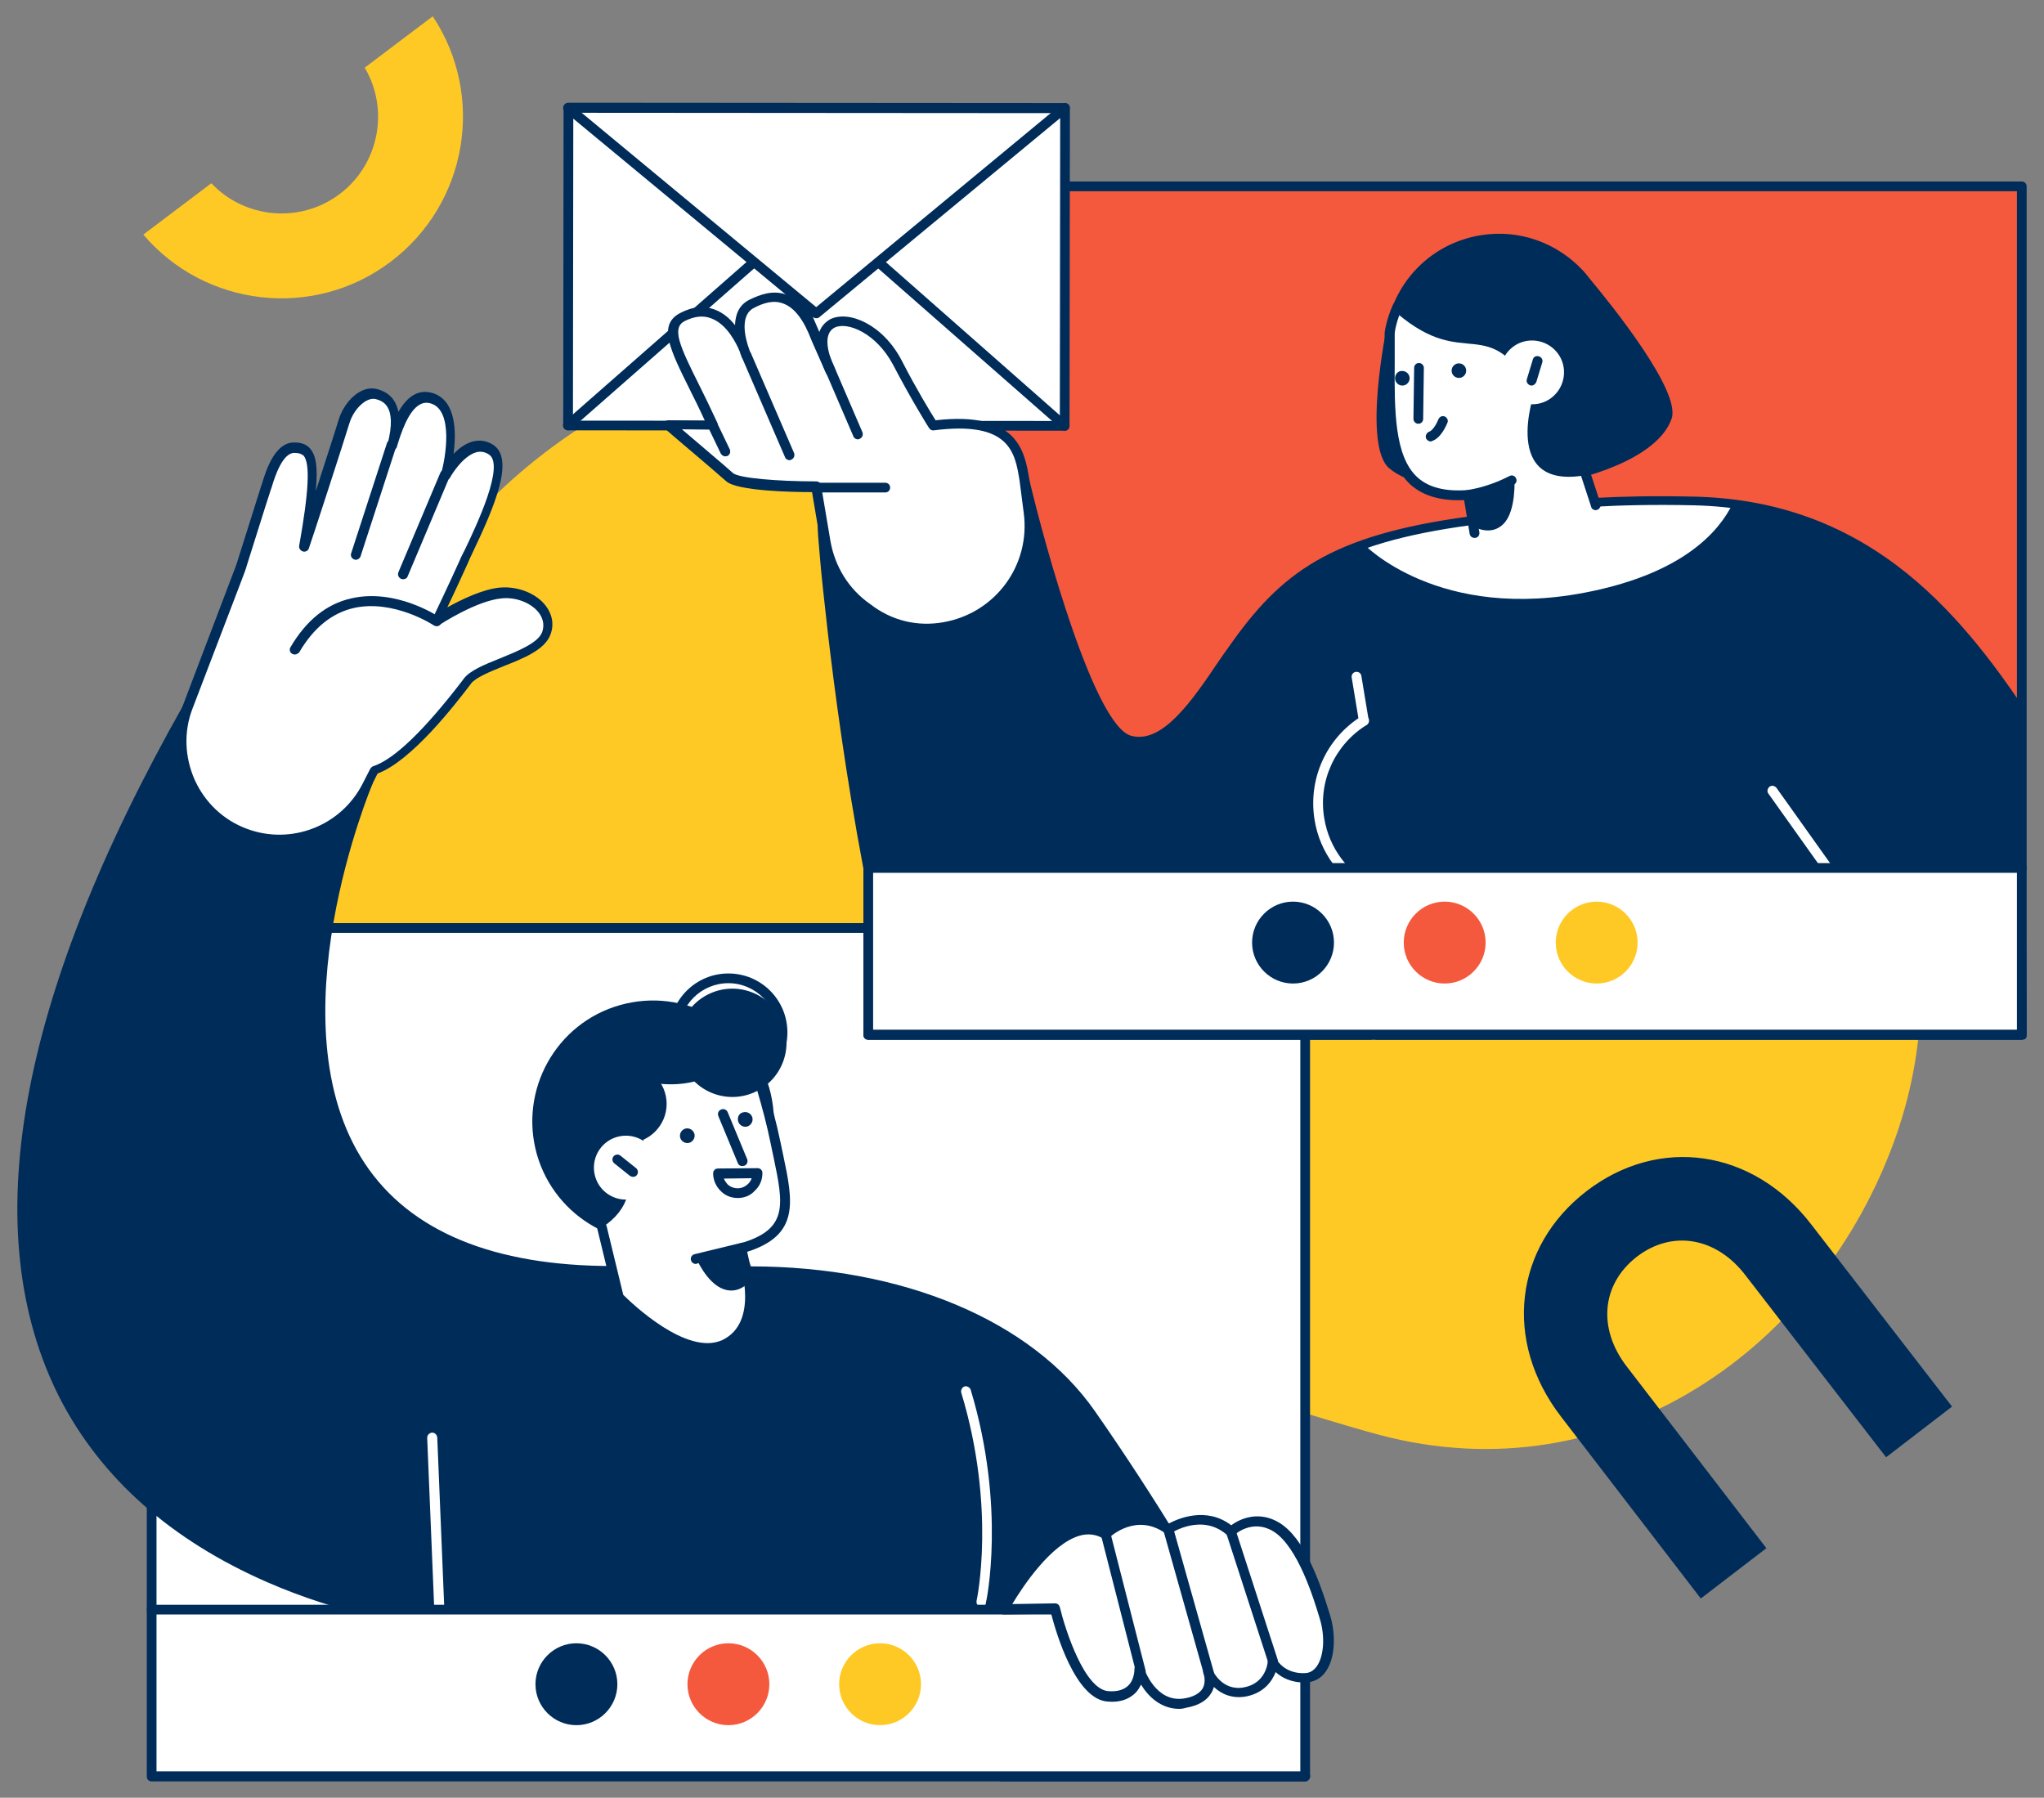 <svg xmlns="http://www.w3.org/2000/svg" xmlns:xlink="http://www.w3.org/1999/xlink" id="Capa_1" x="0px" y="0px" viewBox="0 0 589 518" style="enable-background:new 0 0 589 518;" xml:space="preserve"><rect x="0" y="0" width="589" height="518" fill="#808080" stroke="none"/><style type="text/css">	.st0{fill:#FFC925;}	.st1{fill:#FFFFFF;}	.st2{fill:#002C5A;}	.st3{fill:#F5593D;}</style><title>Group 80</title><g>	<path class="st0" d="M105.1,19.5c7.1,12,4.2,27.8-7.2,36.4c-11.4,8.6-27.4,7.1-37-3.1L41.3,67.6c17.8,20.9,49.1,24.6,71.3,7.8  c22.2-16.8,27.3-47.8,12.1-70.7L105.1,19.5z"></path>	<path class="st0" d="M107.4,342.1c20.8,48.5,66.4,93.8,123.7,78.3c33.2-8.9,67.5-27.4,103-23.2c21.7,2.6,42.3,10.6,63.2,16.2  c67.3,18,127.6-25.2,149-85.9c9.8-27.8,10.1-59.3-2-86.3c-27.5-61.3-95.8-49.9-148.2-72.5c-27-11.6-48-33.5-71.4-50.3  c-54.3-38.9-129.7-22.4-177,19.7c-50,44.6-64.2,115.8-49,178.3C100.9,325,103.8,333.6,107.4,342.1z"></path>			<rect x="43.7" y="267.4" transform="matrix(-1 -1.224647e-16 1.224647e-16 -1 419.789 779.245)" class="st1" width="332.4" height="244.4"></rect>	<path class="st2" d="M376.1,511.8c0,0-26.2-53.4-61.8-104.4c-21.2-30.3-63.2-41.2-98.7-41.1l-39.1-0.1l0,0  c-130.7,0-70.5-141.1-70.5-141.1l-51.8-21.5C-77.7,436.8,103,465.1,125.7,467.5l0.9,42.3l200.7,2l-38.5,0H376.1z"></path>	<path class="st2" d="M376.1,513.3h-87.4c-0.4,0-0.8-0.2-1-0.4l-161.2-1.6c-0.8,0-1.4-0.6-1.4-1.4l-0.8-41c-7-0.8-26.2-3.8-47.3-13  c-27.7-12.1-47.8-29.9-59.7-52.9C-7.1,355.3,4.8,288,53,202.9c0.4-0.6,1.1-0.9,1.8-0.6l51.8,21.5c0.4,0.1,0.6,0.4,0.8,0.8  c0.1,0.4,0.1,0.7,0,1.1c-0.3,0.7-29,69.2-2.3,109.5c13,19.6,37,29.6,71.5,29.6c0.1,0,0.2,0,0.4,0l38.7,0.1c0.2,0,0.4,0,0.6,0  c43.9,0,81,15.6,99.2,41.7c35.3,50.5,61.7,104,61.9,104.6c0.2,0.4,0.2,1-0.1,1.4C377,513,376.6,513.3,376.1,513.3z M327.6,510.4  h46.2c-5.2-10.3-29.4-57.4-60.7-102.2c-17.8-25.5-54.3-40.6-97.5-40.5l-39.1-0.1c-0.1,0-0.2,0-0.4,0c-35.3-0.1-60-10.5-73.5-30.9  c-14.4-21.8-13.1-51.2-9.4-72c3.3-18.9,9.1-34.4,10.9-38.9l-49.4-20.5c-47.1,83.7-58.9,149.7-35,196.2  c28.2,54.7,98.1,63.7,106,64.5c0.7,0.1,1.3,0.7,1.3,1.4l0.8,40.9l199.3,2C327.4,510.4,327.5,510.4,327.6,510.4z"></path>	<path class="st2" d="M154.7,332.6c5.3,18.5,24.5,29.2,43,24c18.5-5.3,29.2-24.5,24-43c-5.3-18.5-24.5-29.2-43-24  C160.2,294.8,149.5,314.1,154.7,332.6z"></path>	<path class="st1" d="M173.5,353.7c8.4-5.6,8.4-12,8.1-20.4l2.9-0.5c0.7-0.1,1.3-0.8,1.3-1.5c-0.1-4.5-4-12.4-6-17.8  c-0.6-1.6,0.9-3.3,2.6-2.8c4.3,1.4,11.2,2.6,17.8,0.9c4.7-1.2,6.9-3.2,8.8-4.3c2.9-1.7,6.7-0.3,7.8,2.9c0.6,1.7,4.5,7.9,6.7,19  c3.2,16,6.7,25.6-9.9,30.4l1,4.1c0,0,6.2,18-5.8,23.7c-11.9,5.7-30.5-13.5-30.5-13.5L173.5,353.7z"></path>	<path class="st2" d="M204,389.9c-12,0-25.9-14.3-26.6-15c-0.2-0.2-0.3-0.4-0.4-0.7l-4.9-20.2c-0.2-0.8,0.3-1.5,1-1.7  c0.8-0.2,1.5,0.3,1.7,1l4.8,19.8c2.3,2.3,18.4,17.8,28.6,13c10.6-5.1,5.1-21.8,5-21.9c0,0,0-0.1,0-0.1l-1-4.1  c-0.2-0.7,0.3-1.5,1-1.7c14-4,12.6-11,9.7-24.9c-0.3-1.2-0.5-2.5-0.8-3.8c-2.2-10.9-6.1-22.4-6.2-22.5c-0.3-0.7,0.1-1.5,0.9-1.8  c0.7-0.3,1.5,0.1,1.8,0.9c0,0.1,4,11.7,6.3,22.9c0.3,1.3,0.5,2.5,0.8,3.8c2.8,13.3,4.8,23-10.4,27.8l0.6,2.7  c0.5,1.5,6.1,19.3-6.5,25.4C207.7,389.5,205.9,389.9,204,389.9z"></path>	<path class="st2" d="M213.9,336c-0.6,0-1.1-0.3-1.3-0.9l-5.6-13.5c-0.3-0.7,0-1.6,0.8-1.9c0.7-0.3,1.6,0,1.9,0.8l5.6,13.5  c0.3,0.7,0,1.6-0.8,1.9C214.3,335.9,214.1,336,213.9,336z"></path>	<path class="st2" d="M196,327.8c0.3,1.1,1.5,1.8,2.6,1.5c1.1-0.3,1.8-1.5,1.5-2.6c-0.3-1.1-1.5-1.8-2.6-1.5  C196.4,325.5,195.7,326.7,196,327.8z"></path>	<path class="st2" d="M212.7,323.1c0.3,1.1,1.5,1.8,2.6,1.5c1.1-0.3,1.8-1.5,1.5-2.6c-0.3-1.1-1.5-1.8-2.6-1.5  C213,320.7,212.4,321.9,212.7,323.1z"></path>	<path class="st1" d="M126.5,464.2c-0.8,0-1.4-0.6-1.4-1.4l-2-48.5c0-0.8,0.6-1.4,1.4-1.5c0.8,0,1.4,0.6,1.5,1.4l2,48.5  C128,463.5,127.4,464.2,126.5,464.2C126.6,464.2,126.6,464.2,126.5,464.2z"></path>	<path class="st1" d="M282.8,463c-0.1,0-0.2,0-0.3,0c-0.8-0.2-1.2-0.9-1.1-1.7c0.1-0.3,5.7-26.7-4.4-60c-0.2-0.7,0.2-1.5,0.9-1.8  c0.7-0.2,1.5,0.2,1.8,0.9c10.3,34.1,4.5,61.2,4.4,61.4C284.1,462.6,283.5,463,282.8,463z"></path>			<ellipse transform="matrix(0.924 -0.383 0.383 0.924 -98.931 103.594)" class="st2" cx="210.9" cy="300.5" rx="15.6" ry="15.6"></ellipse>	<path class="st2" d="M209.9,314.5c-9.4,0-17-7.6-17-17c0-9.4,7.6-17,17-17c9.4,0,17,7.6,17,17C226.9,306.9,219.3,314.5,209.9,314.5  z M209.9,283.3c-7.8,0-14.2,6.3-14.2,14.2c0,7.8,6.3,14.2,14.2,14.2c7.8,0,14.2-6.3,14.2-14.2C224,289.7,217.7,283.3,209.9,283.3z"></path>	<path class="st2" d="M192.1,318.1c0,6.2-5.1,11.3-11.3,11.3c-6.2,0-11.3-5.1-11.3-11.3c0-6.2,5.1-11.3,11.3-11.3  C187.1,306.8,192.1,311.9,192.1,318.1z"></path>	<g>		<path class="st1" d="M171.5,339c1.4,4.9,6.5,7.7,11.4,6.3c4.9-1.4,7.7-6.5,6.3-11.4c-1.4-4.9-6.5-7.7-11.4-6.3   C172.9,329,170.1,334.1,171.5,339z"></path>		<path class="st2" d="M182.4,339.1c-0.3,0-0.6-0.1-0.9-0.3l-4.5-3.6c-0.6-0.5-0.7-1.4-0.2-2c0.5-0.6,1.4-0.7,2-0.2l4.5,3.6   c0.6,0.5,0.7,1.4,0.2,2C183.3,338.9,182.9,339.1,182.4,339.1z"></path>	</g>	<path class="st2" d="M216.7,368.4c0,0-3.1,4.8-8.1,3.1c-5-1.7-8.1-9.2-8.1-9.2l13.6-2.7L216.7,368.4z"></path>	<path class="st2" d="M200.5,364.2c-0.6,0-1.2-0.4-1.4-1.1c-0.2-0.8,0.3-1.5,1-1.7l13.6-3.3c0.8-0.2,1.5,0.3,1.7,1  c0.2,0.8-0.3,1.5-1,1.7l-13.6,3.3C200.7,364.2,200.6,364.2,200.5,364.2z"></path>	<g>					<rect x="43.7" y="463.8" transform="matrix(-1 -1.224647e-16 1.224647e-16 -1 419.789 975.637)" class="st1" width="332.4" height="48.1"></rect>		<path class="st2" d="M376.1,465.2H43.7c-0.8,0-1.4-0.6-1.4-1.4c0-0.8,0.6-1.4,1.4-1.4h332.4c0.8,0,1.4,0.6,1.4,1.4   C377.5,464.6,376.9,465.2,376.1,465.2z"></path>		<g>			<path class="st0" d="M241.8,485.3c0,6.5,5.3,11.8,11.8,11.8c6.5,0,11.8-5.3,11.8-11.8c0-6.5-5.3-11.8-11.8-11.8    C247.1,473.5,241.8,478.8,241.8,485.3z"></path>			<path class="st2" d="M154.3,485.3c0,6.5,5.3,11.8,11.8,11.8c6.5,0,11.8-5.3,11.8-11.8c0-6.5-5.3-11.8-11.8-11.8    C159.6,473.5,154.3,478.8,154.3,485.3z"></path>			<path class="st3" d="M198.1,485.3c0,6.5,5.3,11.8,11.8,11.8c6.5,0,11.8-5.3,11.8-11.8c0-6.5-5.3-11.8-11.8-11.8    C203.4,473.5,198.1,478.8,198.1,485.3z"></path>		</g>	</g>	<path class="st2" d="M376.1,513.3H43.7c-0.8,0-1.4-0.6-1.4-1.4V267.4c0-0.8,0.6-1.4,1.4-1.4h332.4c0.8,0,1.4,0.6,1.4,1.4v244.4  C377.5,512.6,376.9,513.3,376.1,513.3z M45.1,510.4h329.6V268.8H45.1V510.4z"></path>			<rect x="250.2" y="53.7" transform="matrix(-1 -1.224647e-16 1.224647e-16 -1 832.755 351.824)" class="st3" width="332.4" height="244.4"></rect>	<path class="st2" d="M250.2,298.1h145.5h186.9l-0.5-93.4c-20.1-29.9-46.1-59.4-94-60.5c-46.1-1-67.5,6.7-67.5,6.7  c-39.3,5.3-50.3,14.8-65,35.8c-8.4,12-18.5,29.7-29.9,26.5c-13.6-3.8-30.3-74.8-30.3-74.8l-57.8,14.5c-1.6-12.1,2.1,40.6,12.8,97.3  V298.1z"></path>	<path class="st1" d="M458.5,170.4c26.5-5.5,36.8-17.1,40.8-25.3c-3.6-0.4-7.3-0.7-11.2-0.8c-46.1-1-64.2,5.7-64.2,5.7  c-11.3,1.5-23.5,4.4-30.9,6.8C392.9,156.7,414.5,179.6,458.5,170.4z"></path>	<path class="st2" d="M458.1,80.3c-0.6-0.8-1.2-1.5-1.9-2.3c0,0-0.1-0.1-0.1-0.1l0,0c-7.3-7.8-18.2-12-29.5-10.1  c-14.1,2.3-24.6,13.2-27,26.5l0,0c0,0-7.1,34.3,0.8,40.7c15.9,13.1,74.7,5.1,81.3-14.4C484.4,112.7,464.5,88,458.1,80.3z"></path>	<path class="st2" d="M582.6,299.6H250.2c-0.8,0-1.4-0.6-1.4-1.4v-47.9c-5.1-27-8.4-52.1-10.3-68.4c-0.9-8.1-1.8-15.9-2.3-22.1  c-0.8-9-0.7-9.1,0-9.7c0.4-0.3,0.9-0.4,1.4-0.2c0.6,0.2,0.8,0.6,1,1.3l56.3-14.1c0.4-0.1,0.8,0,1.1,0.2c0.3,0.2,0.6,0.5,0.6,0.9  c4.6,19.5,18.8,70.8,29.3,73.8c9,2.5,17.6-10.1,25.1-21.2c1.1-1.6,2.2-3.2,3.3-4.7c14.7-20.9,28.8-31.9,69.2-37.3  c2-0.7,20.5-6.7,64.6-5.7c22.2,0.5,41.3,7,58.3,19.7c16.3,12.2,28.3,28.6,36.9,41.4c0.2,0.2,0.2,0.5,0.2,0.8l0.5,93.4  c0,0.4-0.1,0.7-0.4,1C583.3,299.4,583,299.6,582.6,299.6z M251.6,296.7h329.6l-0.5-91.5c-20.4-30.4-45.8-58.5-92.7-59.6  c-45.2-1-63.5,5.5-63.7,5.6c-0.1,0-0.2,0.1-0.3,0.1c-39.4,5.3-53.1,15.9-67.4,36.2c-1,1.5-2.1,3.1-3.2,4.7  c-8.1,11.9-17.2,25.4-28.2,22.3c-13.3-3.7-28.1-62.6-31-74.5L238.5,154c0.7,11,4.9,52.7,13.1,95.8c0,0.1,0,0.2,0,0.3V296.7z"></path>	<path class="st1" d="M461.6,151l-4.6-14.1c-24.7,4.5-14.9-23.6-14.9-23.6c-13.6-24-19.5-6-39.5-23l-2.2,5.7  c0.3,24.2-3.1,48.7,22.7,46.6l2.4,14.4L461.6,151z"></path>	<path class="st2" d="M459.8,147c-0.6,0-1.2-0.4-1.3-1l-3.3-10.1c-0.2-0.7,0.2-1.5,0.9-1.8c0.7-0.2,1.5,0.2,1.8,0.9l3.3,10.1  c0.2,0.7-0.2,1.5-0.9,1.8C460.1,146.9,460,147,459.8,147z"></path>	<path class="st2" d="M424.9,155c-0.7,0-1.3-0.5-1.4-1.2l-1.6-9.7c-6.7,0.3-11.8-1.2-15.5-4.5c-7.5-7-7.5-20.8-7.4-35.4  c0-2.7,0-5.4,0-8.1c0-0.1,0-0.1,0-0.2c0-0.2,0.5-3.9,2.4-8.1c0.3-0.7,1.2-1,1.9-0.7c0.7,0.3,1,1.2,0.7,1.9  c-1.6,3.4-2.1,6.6-2.1,7.1c0,2.7,0,5.4,0,8.1c-0.1,14-0.1,27.2,6.5,33.3c3.3,3,8.1,4.2,14.6,3.7c0.7-0.1,1.4,0.5,1.5,1.2l1.8,11  c0.1,0.8-0.4,1.5-1.2,1.6C425.1,154.9,425,155,424.9,155z"></path>	<path class="st2" d="M423.1,144c-0.7,0-1.3-0.5-1.4-1.2c-0.1-0.8,0.4-1.5,1.2-1.6c6.9-1.1,11.9-4,12-4c0.7-0.4,1.5-0.2,1.9,0.5  c0.4,0.7,0.2,1.5-0.5,1.9c-0.2,0.1-5.5,3.1-12.9,4.4C423.3,144,423.2,144,423.1,144z"></path>	<path class="st2" d="M424.6,151.7c0,0,4.9,3,8.6-0.7c3.8-3.7,3.2-13.2,3.2-13.2l-13.4,4.9L424.6,151.7z"></path>	<path class="st2" d="M408.7,122.1C408.7,122.1,408.7,122.1,408.7,122.1c-0.8,0-1.4-0.7-1.4-1.4l0.2-14.7c0-0.8,0.6-1.4,1.4-1.4  c0,0,0,0,0,0c0.8,0,1.4,0.7,1.4,1.4l-0.2,14.7C410.1,121.5,409.5,122.1,408.7,122.1z"></path>	<g>		<path class="st1" d="M395.7,258.1c-0.2,0-0.4,0-0.6-0.1c-8.7-4.2-14.8-12.3-16.3-21.8c-1.9-11.8,3.4-23.5,13.5-29.8   c0.7-0.4,1.5-0.2,2,0.5c0.4,0.7,0.2,1.5-0.5,2c-9.2,5.7-14,16.3-12.2,26.9c1.4,8.6,6.9,15.9,14.8,19.7c0.7,0.3,1,1.2,0.7,1.9   C396.7,257.8,396.2,258.1,395.7,258.1z"></path>		<path class="st1" d="M393,209.1c-0.7,0-1.3-0.5-1.4-1.2l-2.1-12.7c-0.1-0.8,0.4-1.5,1.2-1.6c0.8-0.1,1.5,0.4,1.6,1.2l2.1,12.7   c0.1,0.8-0.4,1.5-1.2,1.6C393.2,209.1,393.1,209.1,393,209.1z"></path>		<path class="st1" d="M395.8,299.6c-0.8,0-1.4-0.6-1.4-1.4l-0.1-41.4c0-0.8,0.6-1.4,1.4-1.4c0,0,0,0,0,0c0.8,0,1.4,0.6,1.4,1.4   l0.1,41.4C397.2,298.9,396.6,299.6,395.8,299.6C395.8,299.6,395.8,299.6,395.8,299.6z"></path>		<path class="st1" d="M560,298.4c-0.4,0-0.9-0.2-1.2-0.6l-49.2-69.1c-0.5-0.6-0.3-1.5,0.3-2c0.6-0.5,1.5-0.3,2,0.3l49.2,69.1   c0.5,0.6,0.3,1.5-0.3,2C560.6,298.3,560.3,298.4,560,298.4z"></path>	</g>	<path class="st2" d="M402,109c0,1.2,1,2.1,2.1,2.1c1.2,0,2.1-1,2.1-2.1c0-1.2-1-2.1-2.1-2.1C402.9,106.8,402,107.8,402,109z"></path>	<circle class="st2" cx="420.4" cy="106.8" r="2.1"></circle>	<path class="st2" d="M412.3,127.2c-0.6,0-1.2-0.4-1.4-1c-0.2-0.7,0.2-1.5,0.9-1.8c1.2-0.4,2.3-2.6,2.7-3.6c0.3-0.7,1.1-1.1,1.8-0.8  c0.7,0.3,1.1,1.1,0.8,1.8c-0.2,0.4-1.7,4.4-4.5,5.3C412.6,127.2,412.5,127.2,412.3,127.2z"></path>	<g>		<path class="st1" d="M435.9,100c-4,3.1-4.8,8.9-1.7,12.9c3.1,4,8.9,4.8,12.9,1.7c4-3.1,4.8-8.9,1.7-12.9   C445.7,97.7,439.9,96.9,435.9,100z"></path>		<path class="st2" d="M441.3,111.1c-0.1,0-0.3,0-0.4-0.1c-0.7-0.2-1.2-1-0.9-1.8l1.7-5.6c0.2-0.8,1-1.2,1.8-0.9   c0.7,0.2,1.2,1,0.9,1.8l-1.7,5.6C442.4,110.7,441.9,111.1,441.3,111.1z"></path>	</g>			<rect x="250.2" y="250.1" transform="matrix(-1 -1.224647e-16 1.224647e-16 -1 832.755 548.217)" class="st1" width="332.4" height="48.1"></rect>	<path class="st2" d="M582.6,251.5H250.2c-0.8,0-1.4-0.6-1.4-1.4c0-0.8,0.6-1.4,1.4-1.4h332.4c0.8,0,1.4,0.6,1.4,1.4  C584,250.9,583.4,251.5,582.6,251.5z"></path>	<path class="st2" d="M582.6,299.6H250.2c-0.8,0-1.4-0.6-1.4-1.4V53.7c0-0.8,0.6-1.4,1.4-1.4h332.4c0.8,0,1.4,0.6,1.4,1.4v244.4  C584,298.9,583.4,299.6,582.6,299.6z M251.6,296.7h329.6V55.1H251.6V296.7z"></path>	<g>					<rect x="163.7" y="31.1" transform="matrix(-1 -5.724967e-04 5.724967e-04 -1 470.444 153.896)" class="st1" width="143.1" height="91.6"></rect>		<path class="st2" d="M306.8,124.1L306.8,124.1L163.7,124c-0.4,0-0.7-0.2-1-0.4c-0.3-0.3-0.4-0.6-0.4-1l0.1-91.6   c0-0.8,0.6-1.4,1.4-1.4h0l143.1,0.1c0.4,0,0.7,0.1,1,0.4c0.3,0.3,0.4,0.6,0.4,1l-0.1,91.6C308.2,123.5,307.6,124.1,306.8,124.1z    M165.1,121.2l140.3,0.1l0.1-88.7l-140.3-0.1L165.1,121.2z"></path>		<g>			<path class="st2" d="M235.2,91.7c-0.3,0-0.6-0.1-0.9-0.3l-71.5-59.2c-0.6-0.5-0.7-1.4-0.2-2c0.5-0.6,1.4-0.7,2-0.2l70.6,58.5    L305.9,30c0.6-0.5,1.5-0.4,2,0.2c0.5,0.6,0.4,1.5-0.2,2l-71.6,59.2C235.9,91.6,235.6,91.7,235.2,91.7z"></path>		</g>		<g>			<path class="st2" d="M163.7,124c-0.4,0-0.8-0.2-1.1-0.5c-0.5-0.6-0.5-1.5,0.1-2l53.1-46.6c0.6-0.5,1.5-0.5,2,0.1    c0.5,0.6,0.5,1.5-0.1,2l-53.1,46.6C164.3,123.9,164,124,163.7,124z"></path>			<path class="st2" d="M306.8,124.1c-0.3,0-0.7-0.1-0.9-0.4L253,77.3c-0.6-0.5-0.6-1.4-0.1-2c0.5-0.6,1.4-0.6,2-0.1l52.8,46.5    c0.6,0.5,0.6,1.4,0.1,2C307.6,124,307.2,124.1,306.8,124.1z"></path>		</g>	</g>	<path class="st1" d="M272.1,180.7c15.7-2.7,26.5-17.3,24.3-33.1l-1.2-9.3c-1.4-8.8-3.6-18.6-26.3-15.7c0,0-5.1-8.1-10.2-18  c-8.5-16.3-28.6-16.6-19.2,2.6l-4.2-9.4c-5.9-15.6-14.1-12.4-18.5-10.2c-6.7,3.4-1.7,14.9-1.7,14.9s-5.7-17.6-18.4-11  c-6.7,3.5,0.4,12.9,8.7,31.2l-12.8-0.1c0,0,14.5,12.3,17.7,15.1c3.2,2.8,24.9,2.8,24.9,2.8l2.7,16  C240.7,172.6,256,183.4,272.1,180.7L272.1,180.7z"></path>	<path class="st2" d="M267,182.5c-6.4,0-12.6-2-17.9-5.7c-6.7-4.8-11.2-11.9-12.6-20.1l-2.5-14.9c-5.5,0-21.5-0.3-24.7-3.1  c-3.1-2.8-17.5-14.9-17.6-15.1c-0.5-0.4-0.6-1-0.4-1.6c0.2-0.6,0.7-0.9,1.3-0.9c0,0,0,0,0,0l10.5,0.1c-1.5-3.3-3-6.3-4.3-8.9  c-5.8-11.7-9.3-18.7-2.8-22.1c3.6-1.9,7-2.2,10.2-0.9c2.3,0.9,4.2,2.6,5.6,4.4c0.1-3,1.1-5.9,4.3-7.4c2.9-1.4,6.7-2.9,10.8-1.3  c3.6,1.4,6.7,5.1,9.1,10.9c0.8-2.4,2.4-3.4,3.2-3.9c5.4-2.7,15.3,1.5,20.7,12c4.1,8,8.3,14.9,9.7,17.1c23.8-2.7,25.7,9.1,27,17  l1.2,9.4c2.2,16.6-9,31.8-25.5,34.6h0C270.5,182.4,268.8,182.5,267,182.5z M271.8,179.3l0.2,1.4L271.8,179.3  c15-2.6,25.2-16.4,23.2-31.5l-1.2-9.3c-1.3-8.1-2.8-17.3-24.7-14.5c-0.6,0.1-1.1-0.2-1.4-0.7c-0.1-0.1-5.2-8.3-10.3-18.1  c-4.9-9.3-13.3-12.6-16.9-10.8c-2.5,1.3-2.7,4.8-0.8,9.8l1,2.3c0.3,0.7,0,1.5-0.7,1.9c-0.7,0.3-1.5,0-1.9-0.7  c-0.4-0.9-0.8-1.7-1.1-2.5l-3.1-7c-2.2-5.9-4.9-9.5-8.1-10.7c-3-1.2-6-0.1-8.5,1.2c-4.3,2.1-2.5,8.9-1.5,11.7  c0.3,0.8,0.5,1.4,0.5,1.4c0.2,0.7-0.1,1.5-0.8,1.8c-0.7,0.3-1.5-0.1-1.8-0.8c0-0.1-0.3-0.6-0.5-1.4c-1-2.5-3.7-7.9-8.1-9.6  c-2.4-1-4.9-0.7-7.8,0.7c-3.8,2-1.5,7.1,4.1,18.3c1.6,3.2,3.4,6.9,5.3,11c0.2,0.4,0.2,1-0.1,1.4c-0.3,0.4-0.7,0.6-1.2,0.6l-8.9-0.1  c4.4,3.8,12.4,10.5,14.7,12.6c1.7,1.5,13.2,2.4,23.5,2.4c0.2,0,0.3,0,0.5,0c0.7,0,1.3,0.5,1.4,1.2l2.7,16  c1.3,7.4,5.3,13.9,11.5,18.2C257,178.9,264.4,180.6,271.8,179.3z"></path>	<g>		<path class="st0" d="M448.3,271.6c0,6.5,5.3,11.8,11.8,11.8c6.5,0,11.8-5.3,11.8-11.8c0-6.5-5.3-11.8-11.8-11.8   C453.6,259.8,448.3,265.1,448.3,271.6z"></path>		<path class="st2" d="M360.8,271.6c0,6.5,5.3,11.8,11.8,11.8c6.5,0,11.8-5.3,11.8-11.8c0-6.5-5.3-11.8-11.8-11.8   C366.1,259.8,360.8,265.1,360.8,271.6z"></path>		<path class="st3" d="M404.5,271.6c0,6.5,5.3,11.8,11.8,11.8c6.5,0,11.8-5.3,11.8-11.8c0-6.5-5.3-11.8-11.8-11.8   C409.8,259.8,404.5,265.1,404.5,271.6z"></path>	</g>	<path class="st2" d="M255.1,141.9h-19.9c-0.8,0-1.4-0.6-1.4-1.4c0-0.8,0.6-1.4,1.4-1.4h19.9c0.8,0,1.4,0.6,1.4,1.4  C256.5,141.3,255.9,141.9,255.1,141.9z"></path>	<path class="st2" d="M247.2,126.6c-0.5,0-1.1-0.3-1.3-0.9l-15.4-35.8c-0.3-0.7,0-1.6,0.7-1.9c0.7-0.3,1.6,0,1.9,0.7l15.4,35.8  c0.3,0.7,0,1.6-0.7,1.9C247.5,126.6,247.3,126.6,247.2,126.6z"></path>	<path class="st2" d="M227.5,132.6c-0.5,0-1.1-0.3-1.3-0.9l-12.4-28.7c-0.3-0.7,0-1.6,0.7-1.9c0.7-0.3,1.6,0,1.9,0.7l12.4,28.7  c0.3,0.7,0,1.6-0.7,1.9C227.8,132.6,227.7,132.6,227.5,132.6z"></path>	<path class="st2" d="M212.6,345.2c-1.9,0-3.7-0.7-5-2.1c-1.3-1.3-2.1-3.1-2.1-5c0-0.8,0.6-1.4,1.4-1.4l11.4-0.1c0,0,0,0,0,0  c0.8,0,1.4,0.6,1.4,1.4c0,1.9-0.7,3.7-2.1,5C216.3,344.5,214.5,345.2,212.6,345.2C212.6,345.2,212.6,345.2,212.6,345.2z   M208.6,339.6c0.2,0.6,0.6,1.1,1,1.6c0.8,0.8,1.9,1.2,3,1.2c0,0,0,0,0,0c1.1,0,2.2-0.5,3-1.3c0.5-0.5,0.8-1,1-1.6L208.6,339.6z"></path>	<path class="st2" d="M209,131.5c-0.5,0-1-0.3-1.3-0.8l-3.5-7.3c-0.3-0.7,0-1.6,0.7-1.9c0.7-0.3,1.6,0,1.9,0.7l3.5,7.3  c0.3,0.7,0,1.6-0.7,1.9C209.4,131.4,209.2,131.5,209,131.5z"></path>	<path class="st1" d="M289.3,463.8c0,0,15.7-29.7,29.4-21.6c0,0,8.5-8.2,18-1.4c0,0,10-6.6,18.1,0.7c0,0,5.9-5.8,13.2-1.3  c7.2,4.5,11.8,18.7,13.9,25.9c2.2,7.1,1,17.3-5.8,17.5c-6.8,0.2-9.3-4.7-9.3-4.7s-0.4,7.2-7.9,8.7c-7.5,1.5-10.7-5.8-10.7-5.8  s2.8,7.6-6.7,9.1c-9.5,1.5-13.2-9.9-13.2-9.9s0.5,8.5-9,7.9c-9.4-0.6-15.3-25.3-15.3-25.3L289.3,463.8z"></path>	<path class="st2" d="M339.8,492.4c-5.2,0-8.9-3.5-11-7c-0.4,0.8-0.9,1.7-1.7,2.5c-1.9,1.8-4.5,2.7-7.9,2.4  c-9.3-0.6-14.9-19.9-16.3-25.3l-13.6,0.2c-0.5,0-1-0.2-1.2-0.7c-0.3-0.4-0.3-1,0-1.4c0.4-0.8,10.7-20,22.3-23.3  c2.9-0.8,5.6-0.6,8.2,0.6c2.4-1.9,9.9-6.7,18.2-1.4c2.6-1.4,10.8-5,18,0.5c2.8-2.1,8.2-4.2,13.9-0.7c7.1,4.4,11.5,16.5,14.6,26.7  c1.5,4.9,1.7,12-1.3,16.2c-1.4,2-3.4,3-5.8,3.1c-4.2,0.1-7-1.5-8.6-3c-1.1,2.8-3.5,6-8.4,7c-4.1,0.8-7.3-0.7-9.4-2.7  c-0.2,0.6-0.4,1.2-0.8,1.8c-1.3,2.2-3.8,3.6-7.3,4.2C341.1,492.3,340.4,492.4,339.8,492.4z M328.3,479.5c0.6,0,1.2,0.4,1.3,1  c0.1,0.4,3.4,10.2,11.6,8.9c2.6-0.4,4.4-1.4,5.3-2.8c1.2-2,0.3-4.4,0.3-4.4c-0.3-0.7,0.1-1.5,0.8-1.8c0.7-0.3,1.5,0.1,1.8,0.8  c0.1,0.3,2.8,6.2,9.1,5c6.3-1.2,6.8-7.1,6.8-7.4c0-0.6,0.5-1.2,1.1-1.3c0.6-0.1,1.3,0.2,1.5,0.7c0.1,0.2,2.3,4.1,8,3.9  c1.5,0,2.6-0.7,3.5-1.9c2.1-2.9,2.5-8.7,0.9-13.8c-1.7-5.7-6.3-20.7-13.3-25.1c-6.2-3.8-11.2,0.9-11.4,1.1c-0.5,0.5-1.4,0.5-1.9,0  c-7.2-6.5-16-0.8-16.3-0.6c-0.5,0.3-1.1,0.3-1.6,0c-8.4-6-15.9,1-16.2,1.3c-0.5,0.4-1.2,0.5-1.7,0.2c-2.1-1.2-4.4-1.5-6.8-0.8  c-8.3,2.4-16.4,14.7-19.4,19.7l12.3-0.2c0,0,0,0,0,0c0.7,0,1.2,0.4,1.4,1.1c1.6,6.6,7.1,23.7,14,24.2c2.5,0.2,4.5-0.4,5.7-1.6  c1.9-1.8,1.8-4.8,1.8-4.8c0-0.7,0.5-1.3,1.2-1.5C328.2,479.5,328.3,479.5,328.3,479.5z"></path>	<g>		<path class="st2" d="M366.8,480.2c-0.6,0-1.2-0.4-1.3-1l-12.1-37.3c-0.2-0.7,0.2-1.5,0.9-1.8c0.7-0.2,1.5,0.2,1.8,0.9l12.1,37.3   c0.2,0.7-0.2,1.5-0.9,1.8C367.1,480.2,367,480.2,366.8,480.2z"></path>		<path class="st2" d="M348.4,483.7c-0.6,0-1.2-0.4-1.4-1l-11.7-41.5c-0.2-0.8,0.2-1.5,1-1.8c0.8-0.2,1.5,0.2,1.8,1l11.7,41.5   c0.2,0.8-0.2,1.5-1,1.8C348.6,483.6,348.5,483.7,348.4,483.7z"></path>		<path class="st2" d="M328.8,483.1c-0.6,0-1.2-0.4-1.4-1.1l-10.1-39.5c-0.2-0.8,0.3-1.5,1-1.7c0.8-0.2,1.5,0.3,1.7,1l10.1,39.5   c0.2,0.8-0.3,1.5-1,1.7C329,483.1,328.9,483.1,328.8,483.1z"></path>	</g>	<path class="st1" d="M144.6,171c-7.7,0.7-18.8,7.9-18.8,7.9s5.3-11,7.9-16.9c2.6-5.9,14.6-28.2,7.8-32.4  c-6.8-4.2-13.1,7.3-13.1,7.3s5.3-19-3.8-22c-7-2.3-10.2,8.3-11.7,13.4c2.8-11-1.1-13.7-4.5-14.6c-3.6-0.9-7.9,3.2-9.3,7.9  c-1.4,4.7-11.7,36.1-11.7,36.1c4.4-25.2,2.5-28.4-2.5-28.5c-5-0.2-7.4,9.1-8.1,11.4c-0.8,2.3-7.2,22.6-7.3,23.1  c-0.1,0.3-8.2,21.6-15.2,40c-5.6,14.6,1.8,31,16.4,36.5l0,0c13.5,5.1,28.6-0.8,35.2-13.7l2.2-4.3c9.8-3.3,23.2-20.9,26.8-25.7  c3.7-4.8,20.2-7.2,22.7-13.7C160.1,176.1,152.3,170.3,144.6,171z"></path>	<path class="st2" d="M80.6,243.3c-3.5,0-7-0.6-10.5-1.9c-7.4-2.8-13.3-8.3-16.6-15.6c-3.3-7.2-3.5-15.3-0.7-22.8  c9.9-26,15-39.5,15.2-40l0.3-0.9c4.2-13.4,6.6-20.8,7-22.2c0.1-0.2,0.2-0.5,0.3-0.9c1.1-3.5,3.6-11.5,9.1-11.5c0.1,0,0.1,0,0.2,0  c1.5,0,3.3,0.3,4.6,1.9c1.4,1.8,2.2,4.7,1.5,12.1c2.8-8.7,5.9-18.2,6.6-20.6c1.6-5.2,6.4-10,11-8.8c3.5,0.9,5.5,3.1,6.2,6.6  c1.2-2.1,2.7-4,4.6-5c1.7-0.9,3.5-1,5.4-0.4c6.7,2.2,6.7,11.3,5.9,17.5c1.5-1.6,3.4-3,5.6-3.6c2-0.5,3.9-0.2,5.7,0.9  c6.5,4,0.4,18.1-5.8,31.1c-0.6,1.3-1.1,2.3-1.4,3.1c-1.6,3.5-4.1,9-5.9,12.7c4-2.2,10.3-5.3,15.3-5.7c5.1-0.4,10.4,1.7,13.1,5.3  c1.9,2.5,2.4,5.5,1.3,8.3c-1.6,4.3-7.7,6.8-13.6,9.1c-3.9,1.6-7.9,3.2-9.3,5l-0.2,0.3c-4.2,5.5-16.8,21.9-26.7,25.6l-1.9,3.8  C101.9,237.3,91.5,243.3,80.6,243.3z M84.8,130.5c-3.4,0-5.6,6.9-6.4,9.5c-0.1,0.4-0.2,0.7-0.3,0.9c-0.3,0.9-1.8,5.5-7,22.1l-0.3,1  c0,0.1-0.1,0.4-15.3,40.1c-2.6,6.7-2.3,14,0.6,20.6c3,6.6,8.3,11.6,15,14.1c12.8,4.8,27.2-0.8,33.4-13l2.2-4.3  c0.2-0.3,0.5-0.6,0.8-0.7c6.1-2,14.8-10.4,25.9-24.9l0.2-0.3c1.8-2.4,6-4.1,10.5-5.9c5.1-2.1,10.9-4.4,12.1-7.5  c0.9-2.4,0-4.4-0.9-5.6c-2.1-2.8-6.5-4.6-10.6-4.2c-7.3,0.6-18,7.6-18.1,7.7c-0.5,0.3-1.2,0.3-1.7-0.1c-0.5-0.4-0.6-1.1-0.3-1.7  c0.1-0.1,5.3-11.1,7.9-16.9c0.3-0.8,0.9-1.9,1.5-3.1c3.2-6.7,11.7-24.5,6.8-27.4c-1.1-0.7-2.3-0.9-3.5-0.6  c-4.1,1.1-7.6,7.2-7.6,7.3c-0.3,0.6-1.1,0.9-1.8,0.6c-0.7-0.3-1-1-0.8-1.7c1.4-4.9,3.5-18.1-2.8-20.2c-1.2-0.4-2.2-0.3-3.2,0.2  c-3.5,1.8-5.6,8.5-6.7,12.1l0,0.1c-0.2,0.7-1,1.2-1.7,0.9c-0.7-0.2-1.2-1-1-1.7c2.9-11.3-1.7-12.4-3.4-12.9  c-2.6-0.7-6.3,2.7-7.6,6.9c-1.4,4.7-11.2,34.8-11.7,36.1c-0.2,0.7-1,1.1-1.7,0.9c-0.7-0.2-1.2-0.9-1.1-1.6  c2.8-15.7,3.2-23.7,1.3-26C86.9,130.8,86.2,130.5,84.8,130.5C84.9,130.5,84.8,130.5,84.8,130.5z"></path>	<g>		<path class="st2" d="M84.9,188.6c-0.2,0-0.5-0.1-0.7-0.2c-0.7-0.4-0.9-1.3-0.5-1.9c4.5-7.7,10.4-12.5,17.6-14.1   c12.8-2.9,24.8,5.1,25.3,5.4c0.6,0.4,0.8,1.3,0.4,2c-0.4,0.7-1.3,0.8-2,0.4c-0.1-0.1-11.6-7.6-23.1-5c-6.4,1.5-11.6,5.8-15.7,12.8   C85.9,188.3,85.4,188.6,84.9,188.6z"></path>		<path class="st2" d="M102.5,161.3c-0.1,0-0.3,0-0.4-0.1c-0.7-0.2-1.2-1-0.9-1.8l10.3-31.7c0.2-0.7,1-1.1,1.8-0.9   c0.7,0.2,1.2,1,0.9,1.8l-10.3,31.7C103.7,160.9,103.1,161.3,102.5,161.3z"></path>		<path class="st2" d="M116.2,166.9c-0.2,0-0.4,0-0.6-0.1c-0.7-0.3-1.1-1.1-0.8-1.9l12.1-28.7c0.3-0.7,1.1-1.1,1.9-0.8   c0.7,0.3,1.1,1.1,0.8,1.9L117.5,166C117.3,166.6,116.8,166.9,116.2,166.9z"></path>	</g>	<path class="st2" d="M509,446.1l-40.2-52.3c-8.5-11-7.3-23.8,2.9-31.7c10.2-7.8,22.9-5.6,31.3,5.4l40.5,52.4l19-14.6L522,352.9  c-16.8-21.9-44-25.7-64.8-9.7c-20.8,16-24.2,43.2-7.3,65.1l40.2,52.3L509,446.1z"></path></g></svg>